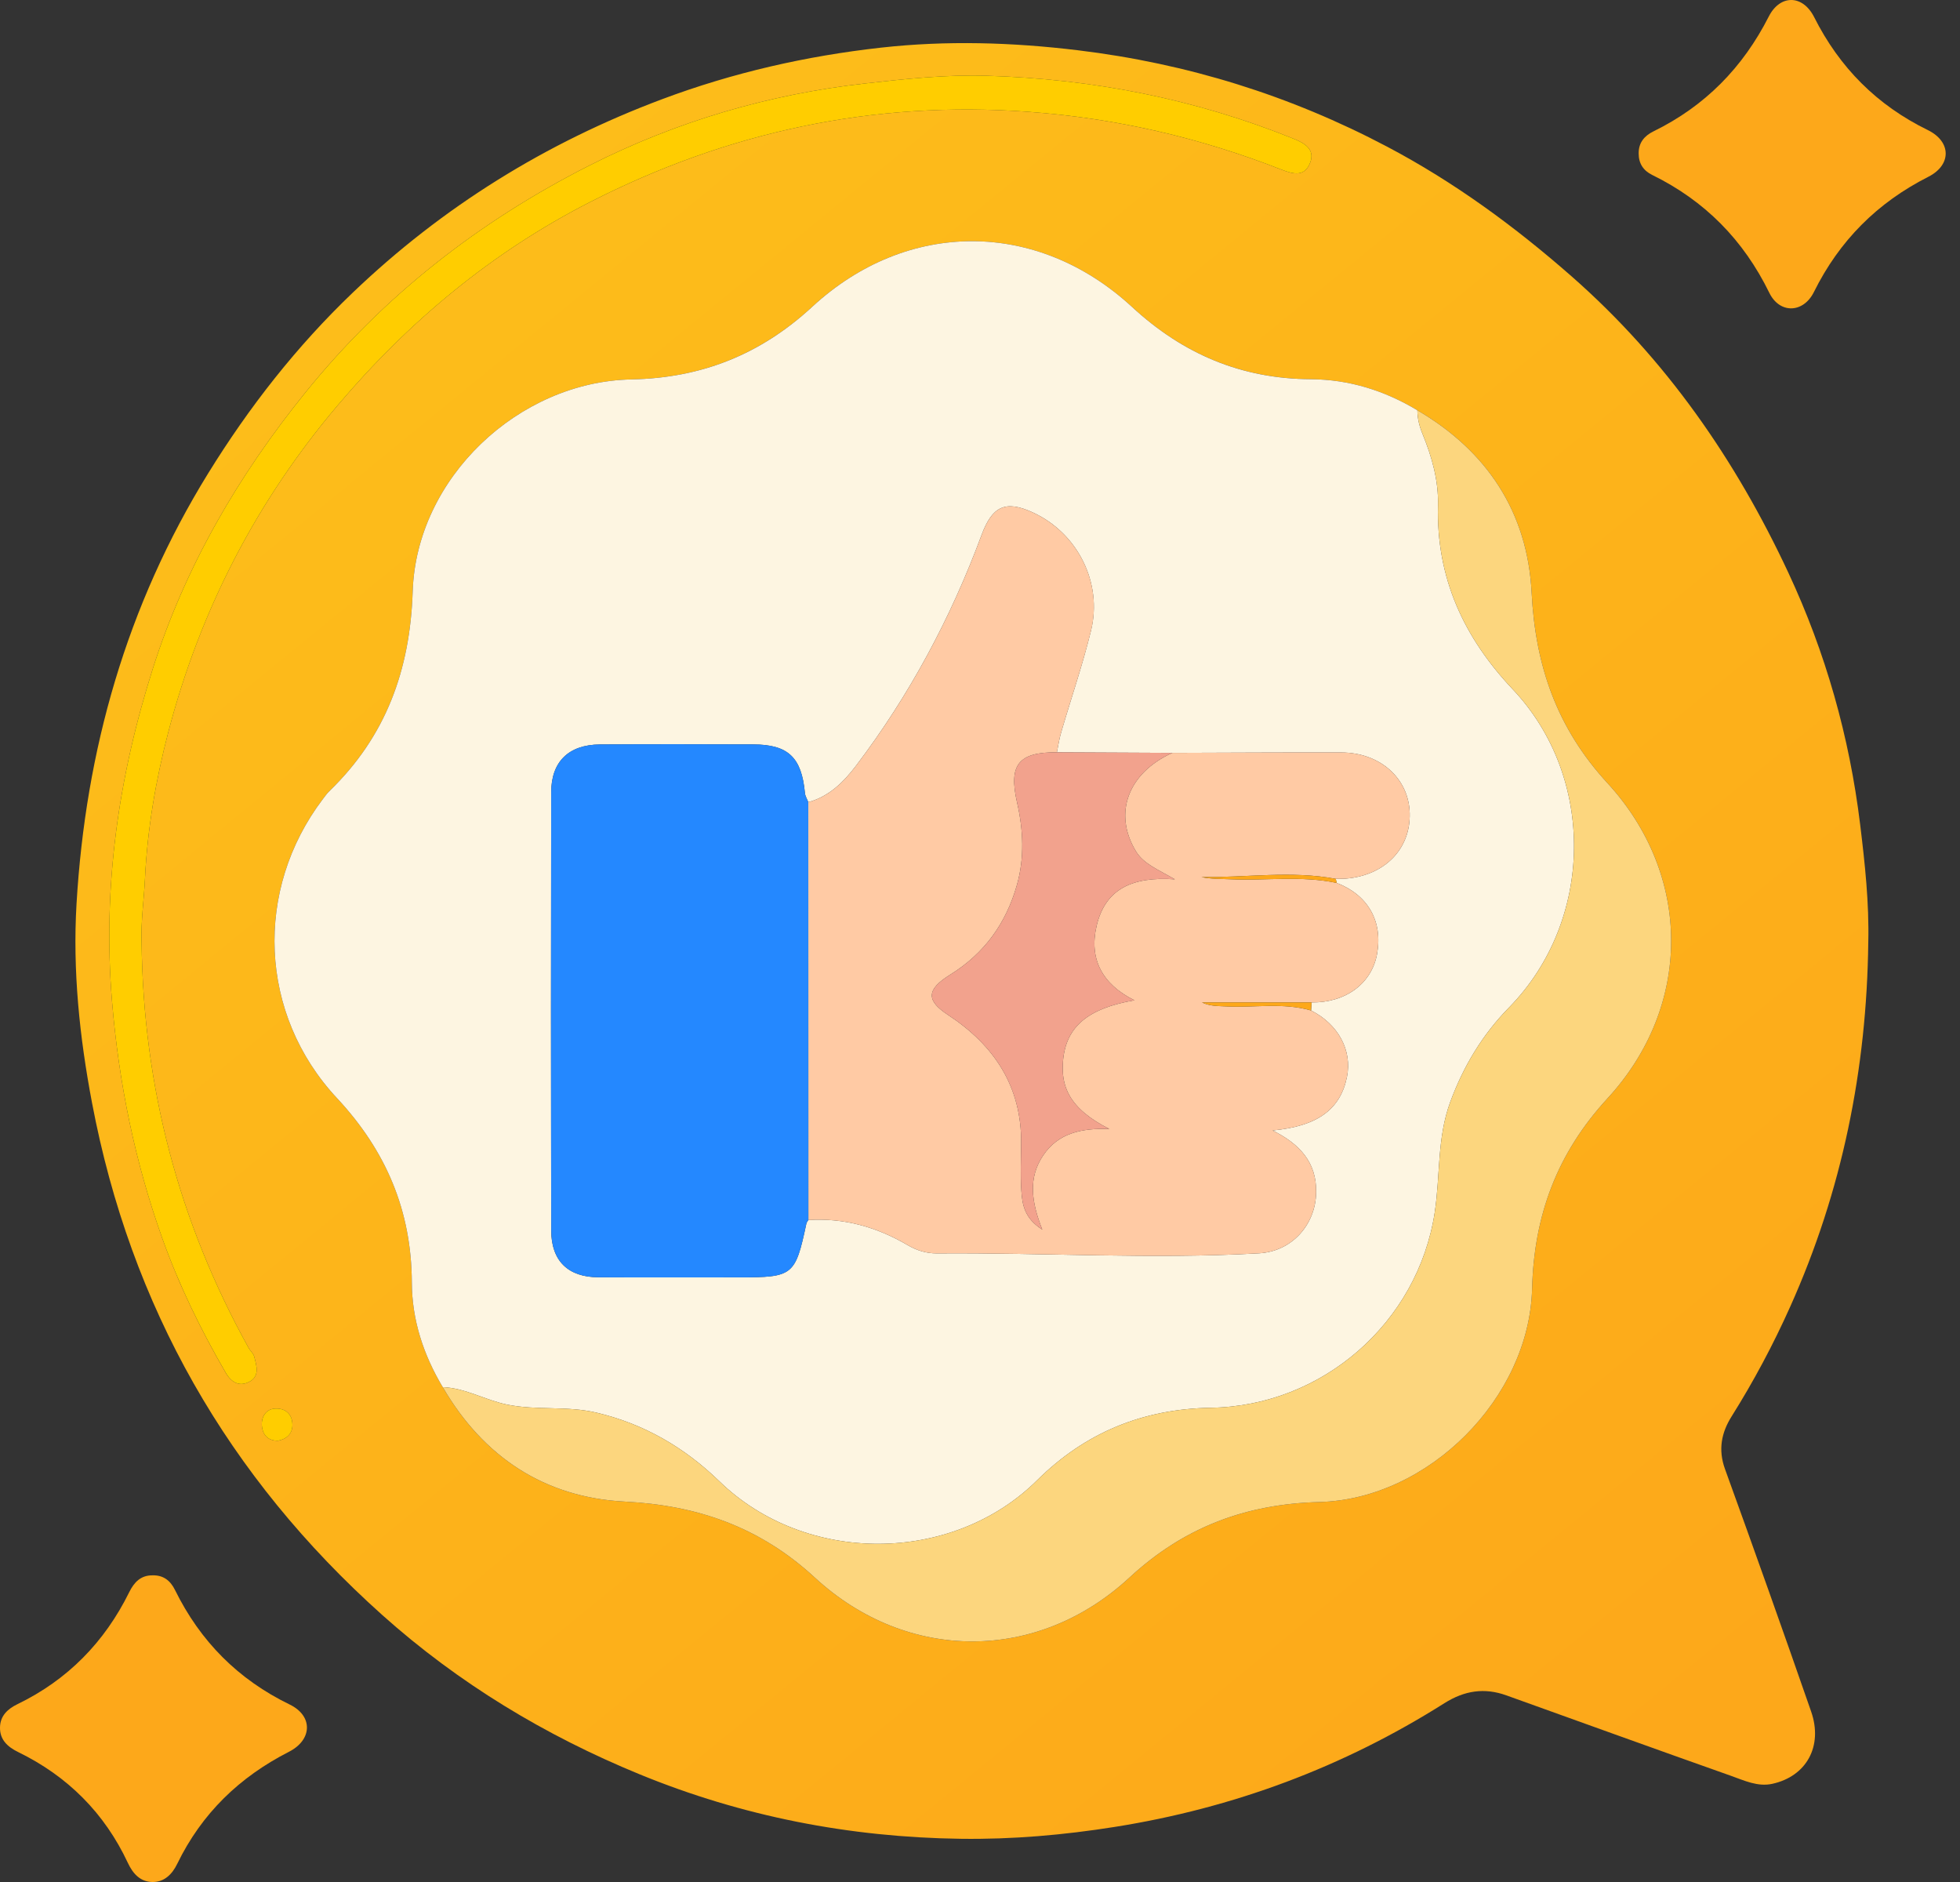 <svg width="50" height="48" viewBox="0 0 50 48" fill="none" xmlns="http://www.w3.org/2000/svg">
<rect x="0" y="0" width="50" height="48" fill="#333333" stroke="none"/>
<g clip-path="url(#clip0_710_107675)">
<path d="M47.66 24.039C47.621 27.269 46.995 30.371 45.668 33.328C45.233 34.299 44.736 35.23 44.172 36.128C43.912 36.542 43.827 36.976 44.005 37.468C44.75 39.525 45.485 41.587 46.203 43.654C46.51 44.538 46.082 45.305 45.212 45.496C44.838 45.578 44.495 45.411 44.158 45.292C42.245 44.616 40.337 43.925 38.428 43.24C37.867 43.039 37.361 43.116 36.846 43.44C34.263 45.072 31.458 46.116 28.437 46.595C27.133 46.802 25.828 46.916 24.509 46.898C21.674 46.86 18.935 46.328 16.314 45.252C13.906 44.263 11.701 42.934 9.751 41.19C5.814 37.667 3.332 33.325 2.347 28.125C2.029 26.448 1.852 24.754 1.952 23.055C2.183 19.132 3.228 15.448 5.307 12.078C6.353 10.383 7.567 8.832 9.003 7.46C11.29 5.273 13.924 3.642 16.888 2.531C18.699 1.852 20.566 1.428 22.476 1.215C24.147 1.029 25.819 1.079 27.498 1.282C30.287 1.619 32.914 2.436 35.388 3.742C37.094 4.642 38.643 5.776 40.097 7.053C42.501 9.164 44.277 11.729 45.62 14.604C46.572 16.642 47.18 18.79 47.453 21.03C47.575 22.03 47.684 23.028 47.66 24.039V24.039ZM11.295 35.379C12.334 37.163 13.893 38.192 15.936 38.298C17.803 38.394 19.389 38.948 20.787 40.237C23.139 42.406 26.466 42.408 28.81 40.238C30.207 38.945 31.789 38.358 33.659 38.309C36.438 38.236 39.012 35.656 39.084 32.872C39.132 30.998 39.72 29.414 41.009 28.013C43.175 25.658 43.171 22.325 41.007 19.973C39.719 18.574 39.167 16.984 39.072 15.113C38.967 13.066 37.938 11.505 36.157 10.464C35.322 9.961 34.414 9.678 33.444 9.672C31.671 9.661 30.182 9.031 28.877 7.827C26.459 5.597 23.141 5.591 20.724 7.821C19.403 9.04 17.897 9.641 16.107 9.677C13.221 9.735 10.622 12.198 10.528 15.082C10.462 17.095 9.841 18.787 8.4 20.18C8.338 20.24 8.288 20.313 8.235 20.382C6.479 22.697 6.599 25.867 8.595 28.006C9.846 29.347 10.499 30.878 10.506 32.714C10.51 33.666 10.803 34.558 11.295 35.379V35.379ZM3.612 24.026C3.593 23.486 3.672 22.952 3.698 22.418C3.759 21.147 3.973 19.902 4.291 18.682C5.1 15.579 6.532 12.796 8.612 10.341C10.431 8.194 12.556 6.428 15.052 5.154C18.561 3.362 22.28 2.559 26.242 2.852C28.477 3.017 30.612 3.512 32.685 4.324C33 4.447 33.284 4.515 33.423 4.148C33.555 3.8 33.268 3.647 33.003 3.539C30.49 2.524 27.873 2.012 25.169 1.932C24.128 1.901 23.097 2.012 22.064 2.129C19.594 2.407 17.245 3.102 15.036 4.22C12.223 5.644 9.779 7.548 7.783 10.02C6.074 12.136 4.728 14.449 3.902 17.041C3.022 19.803 2.614 22.622 2.858 25.542C3.031 27.617 3.439 29.62 4.135 31.57C4.562 32.767 5.116 33.908 5.755 35.008C5.906 35.268 6.108 35.369 6.355 35.245C6.633 35.106 6.546 34.831 6.484 34.596C6.464 34.517 6.385 34.455 6.343 34.379C4.558 31.16 3.652 27.707 3.612 24.026L3.612 24.026ZM7.096 36.745C7.301 36.705 7.461 36.579 7.46 36.339C7.458 36.076 7.295 35.919 7.033 35.925C6.775 35.932 6.667 36.144 6.679 36.352C6.691 36.556 6.804 36.752 7.096 36.745Z" fill="url(#paint0_linear_710_107675)"/>
<path d="M41.803 3.921C41.797 3.641 41.948 3.464 42.183 3.349C43.494 2.707 44.459 1.725 45.121 0.423C45.41 -0.146 45.988 -0.14 46.279 0.436C46.928 1.725 47.881 2.683 49.18 3.318C49.782 3.613 49.787 4.208 49.192 4.509C47.89 5.169 46.923 6.137 46.273 7.448C46.004 7.99 45.4 8.009 45.136 7.469C44.475 6.118 43.489 5.119 42.146 4.461C41.925 4.352 41.804 4.173 41.803 3.921Z" fill="#FDA81A"/>
<path d="M3.893 40.179C4.169 40.172 4.347 40.314 4.465 40.554C5.109 41.861 6.074 42.835 7.393 43.475C7.987 43.764 7.971 44.373 7.371 44.679C6.106 45.324 5.143 46.256 4.521 47.537C4.391 47.805 4.189 48.006 3.884 48C3.581 47.994 3.393 47.792 3.264 47.517C2.667 46.241 1.726 45.302 0.464 44.686C0.195 44.555 -0.006 44.373 0 44.056C0.006 43.763 0.193 43.587 0.444 43.465C1.726 42.845 2.668 41.882 3.297 40.607C3.42 40.358 3.589 40.175 3.893 40.179Z" fill="#FDA81A"/>
<path d="M11.295 35.379C10.803 34.558 10.51 33.666 10.506 32.714C10.499 30.878 9.846 29.347 8.595 28.006C6.599 25.867 6.479 22.697 8.235 20.382C8.288 20.313 8.338 20.24 8.4 20.18C9.841 18.787 10.462 17.095 10.528 15.082C10.622 12.198 13.221 9.735 16.107 9.677C17.897 9.641 19.403 9.041 20.724 7.821C23.141 5.591 26.459 5.597 28.877 7.827C30.182 9.032 31.671 9.662 33.444 9.672C34.414 9.678 35.322 9.961 36.157 10.464C36.16 10.675 36.208 10.871 36.29 11.07C36.529 11.65 36.7 12.262 36.684 12.888C36.635 14.738 37.345 16.263 38.589 17.579C40.714 19.827 40.666 23.482 38.495 25.697C37.819 26.386 37.333 27.191 36.995 28.109C36.656 29.031 36.744 29.992 36.599 30.93C36.168 33.73 33.741 35.858 30.894 35.905C29.155 35.934 27.686 36.536 26.458 37.753C24.285 39.908 20.549 39.914 18.354 37.782C17.469 36.923 16.437 36.317 15.215 36.029C14.461 35.851 13.696 35.978 12.942 35.825C12.38 35.711 11.876 35.402 11.295 35.379V35.379ZM29.906 19.202C28.925 19.197 27.943 19.193 26.961 19.188C26.997 19.02 27.02 18.848 27.069 18.683C27.322 17.817 27.617 16.961 27.831 16.086C28.133 14.856 27.483 13.588 26.343 13.068C25.643 12.748 25.311 12.915 25.04 13.645C24.257 15.758 23.203 17.729 21.84 19.526C21.524 19.943 21.153 20.314 20.62 20.459C20.59 20.381 20.541 20.305 20.534 20.226C20.449 19.317 20.109 18.989 19.214 18.986C17.911 18.982 16.608 18.979 15.305 18.987C14.509 18.993 14.062 19.424 14.061 20.207C14.054 23.932 14.054 27.657 14.061 31.382C14.063 32.159 14.491 32.572 15.261 32.577C16.46 32.584 17.659 32.579 18.858 32.579C20.233 32.579 20.287 32.535 20.571 31.207C20.578 31.174 20.604 31.146 20.621 31.116C21.534 31.058 22.371 31.296 23.154 31.756C23.381 31.89 23.631 31.969 23.898 31.967C26.639 31.945 29.381 32.121 32.122 31.965C32.949 31.917 33.56 31.246 33.575 30.413C33.589 29.638 33.148 29.173 32.464 28.832C33.611 28.725 34.194 28.294 34.361 27.466C34.498 26.788 34.139 26.123 33.446 25.772C33.45 25.703 33.455 25.635 33.459 25.567C34.333 25.575 34.995 25.083 35.13 24.325C35.278 23.494 34.896 22.825 34.1 22.519C34.092 22.484 34.084 22.45 34.075 22.415C34.162 22.413 34.249 22.416 34.335 22.409C35.329 22.326 35.987 21.649 35.962 20.738C35.938 19.85 35.206 19.194 34.217 19.192C32.78 19.189 31.343 19.198 29.906 19.202V19.202Z" fill="#FDF5E1"/>
<path d="M11.295 35.379C11.876 35.402 12.38 35.711 12.942 35.825C13.696 35.977 14.461 35.851 15.215 36.029C16.437 36.317 17.469 36.923 18.354 37.782C20.549 39.914 24.285 39.908 26.458 37.753C27.686 36.536 29.155 35.934 30.894 35.905C33.741 35.858 36.168 33.73 36.599 30.93C36.744 29.992 36.656 29.031 36.995 28.109C37.333 27.191 37.819 26.386 38.495 25.697C40.666 23.482 40.714 19.827 38.589 17.579C37.345 16.263 36.635 14.738 36.684 12.888C36.7 12.262 36.529 11.65 36.29 11.069C36.208 10.871 36.16 10.675 36.157 10.464C37.938 11.505 38.967 13.066 39.072 15.113C39.167 16.984 39.719 18.574 41.007 19.973C43.171 22.326 43.175 25.658 41.009 28.013C39.72 29.414 39.132 30.998 39.084 32.872C39.012 35.656 36.438 38.236 33.659 38.309C31.789 38.358 30.207 38.945 28.81 40.238C26.466 42.408 23.139 42.406 20.787 40.237C19.389 38.948 17.803 38.394 15.936 38.298C13.894 38.192 12.334 37.163 11.295 35.379Z" fill="#FCD67E"/>
<path d="M3.612 24.026C3.652 27.707 4.558 31.16 6.343 34.379C6.385 34.455 6.464 34.517 6.484 34.596C6.546 34.831 6.633 35.106 6.355 35.245C6.108 35.369 5.906 35.268 5.756 35.008C5.116 33.908 4.562 32.767 4.135 31.57C3.439 29.62 3.031 27.617 2.858 25.542C2.614 22.622 3.022 19.803 3.902 17.041C4.728 14.449 6.074 12.136 7.783 10.02C9.779 7.548 12.223 5.644 15.036 4.22C17.245 3.102 19.594 2.407 22.064 2.129C23.098 2.012 24.128 1.901 25.169 1.932C27.873 2.012 30.49 2.524 33.003 3.539C33.268 3.647 33.555 3.8 33.423 4.148C33.284 4.515 33 4.447 32.685 4.324C30.612 3.512 28.478 3.017 26.242 2.852C22.28 2.559 18.561 3.362 15.052 5.154C12.556 6.428 10.431 8.194 8.612 10.341C6.532 12.796 5.101 15.579 4.291 18.682C3.973 19.902 3.759 21.147 3.698 22.418C3.672 22.952 3.593 23.486 3.612 24.026L3.612 24.026Z" fill="#FFCD00"/>
<path d="M7.096 36.745C6.804 36.752 6.691 36.556 6.679 36.352C6.668 36.144 6.775 35.932 7.033 35.925C7.295 35.919 7.458 36.076 7.46 36.339C7.462 36.579 7.301 36.705 7.096 36.745Z" fill="#FFCD00"/>
<path d="M33.446 25.772C34.139 26.123 34.498 26.788 34.361 27.466C34.194 28.294 33.611 28.725 32.464 28.832C33.148 29.172 33.589 29.638 33.575 30.413C33.56 31.246 32.949 31.917 32.122 31.965C29.381 32.121 26.639 31.945 23.898 31.967C23.631 31.969 23.381 31.89 23.154 31.756C22.371 31.296 21.534 31.058 20.622 31.116C20.621 27.564 20.62 24.011 20.62 20.459C21.153 20.314 21.524 19.943 21.84 19.526C23.203 17.729 24.257 15.758 25.04 13.645C25.311 12.915 25.643 12.748 26.343 13.068C27.483 13.588 28.134 14.856 27.832 16.086C27.617 16.961 27.322 17.817 27.069 18.683C27.02 18.848 26.997 19.02 26.962 19.188C25.979 19.181 25.726 19.506 25.945 20.466C26.106 21.168 26.139 21.88 25.94 22.577C25.664 23.547 25.116 24.315 24.241 24.858C23.616 25.245 23.633 25.523 24.184 25.885C25.36 26.658 26.065 27.709 26.05 29.166C26.046 29.567 26.028 29.969 26.055 30.368C26.078 30.715 26.129 31.07 26.589 31.36C26.305 30.644 26.229 30.038 26.61 29.47C26.997 28.896 27.591 28.77 28.301 28.794C27.241 28.262 27.067 27.672 27.117 27.064C27.189 26.177 27.766 25.715 28.939 25.512C28.114 25.101 27.776 24.457 27.975 23.611C28.197 22.667 28.896 22.35 29.971 22.427C29.514 22.162 29.169 22.032 28.971 21.701C28.396 20.741 28.774 19.716 29.906 19.202C31.343 19.198 32.78 19.189 34.217 19.192C35.206 19.194 35.938 19.85 35.962 20.738C35.987 21.649 35.329 22.326 34.335 22.409C34.249 22.416 34.162 22.413 34.076 22.415C32.935 22.2 31.79 22.387 30.647 22.369C30.901 22.424 31.157 22.415 31.412 22.426C32.308 22.463 33.21 22.33 34.1 22.519C34.896 22.825 35.278 23.494 35.13 24.325C34.995 25.083 34.333 25.575 33.459 25.567C32.527 25.567 31.595 25.567 30.663 25.567C30.868 25.666 31.074 25.657 31.279 25.668C32.001 25.706 32.732 25.564 33.446 25.772L33.446 25.772Z" fill="#FFCAA4"/>
<path d="M20.62 20.459C20.62 24.011 20.621 27.564 20.622 31.116C20.604 31.146 20.578 31.174 20.571 31.207C20.288 32.535 20.234 32.579 18.858 32.579C17.659 32.579 16.46 32.584 15.261 32.577C14.491 32.572 14.063 32.159 14.062 31.382C14.054 27.657 14.055 23.932 14.061 20.207C14.062 19.424 14.509 18.992 15.305 18.987C16.608 18.979 17.911 18.981 19.214 18.986C20.109 18.989 20.45 19.317 20.534 20.226C20.541 20.305 20.59 20.381 20.62 20.459Z" fill="#2488FF"/>
<path d="M29.906 19.202C28.774 19.716 28.396 20.741 28.971 21.701C29.169 22.032 29.514 22.162 29.971 22.427C28.896 22.35 28.197 22.667 27.975 23.611C27.776 24.457 28.114 25.101 28.939 25.512C27.766 25.715 27.189 26.177 27.117 27.064C27.067 27.672 27.241 28.262 28.301 28.794C27.591 28.77 26.997 28.896 26.61 29.47C26.229 30.038 26.305 30.644 26.589 31.36C26.129 31.07 26.078 30.715 26.055 30.368C26.028 29.969 26.046 29.567 26.05 29.166C26.064 27.709 25.36 26.658 24.184 25.885C23.633 25.523 23.616 25.245 24.241 24.858C25.116 24.315 25.664 23.547 25.94 22.577C26.139 21.88 26.105 21.168 25.945 20.466C25.726 19.506 25.979 19.181 26.961 19.188C27.943 19.192 28.925 19.197 29.906 19.202L29.906 19.202Z" fill="#F2A28D"/>
<path d="M34.1 22.519C33.21 22.33 32.308 22.463 31.412 22.426C31.157 22.415 30.901 22.424 30.647 22.369C31.79 22.387 32.935 22.2 34.076 22.415C34.084 22.45 34.092 22.484 34.1 22.519V22.519Z" fill="#FDA81A"/>
<path d="M33.446 25.772C32.732 25.564 32.001 25.706 31.279 25.668C31.074 25.657 30.868 25.666 30.663 25.567C31.595 25.567 32.527 25.567 33.459 25.567C33.455 25.635 33.45 25.703 33.446 25.772Z" fill="#FDA81A"/>
</g>
<defs>
<linearGradient id="paint0_linear_710_107675" x1="8" y1="8.5" x2="39.5" y2="47" gradientUnits="userSpaceOnUse">
<stop stop-color="#FDBD1A"/>
<stop offset="1" stop-color="#FDA81A"/>
</linearGradient>
<clipPath id="clip0_710_107675">
<rect width="49.635" height="48" fill="white"/>
</clipPath>
</defs>
</svg>
